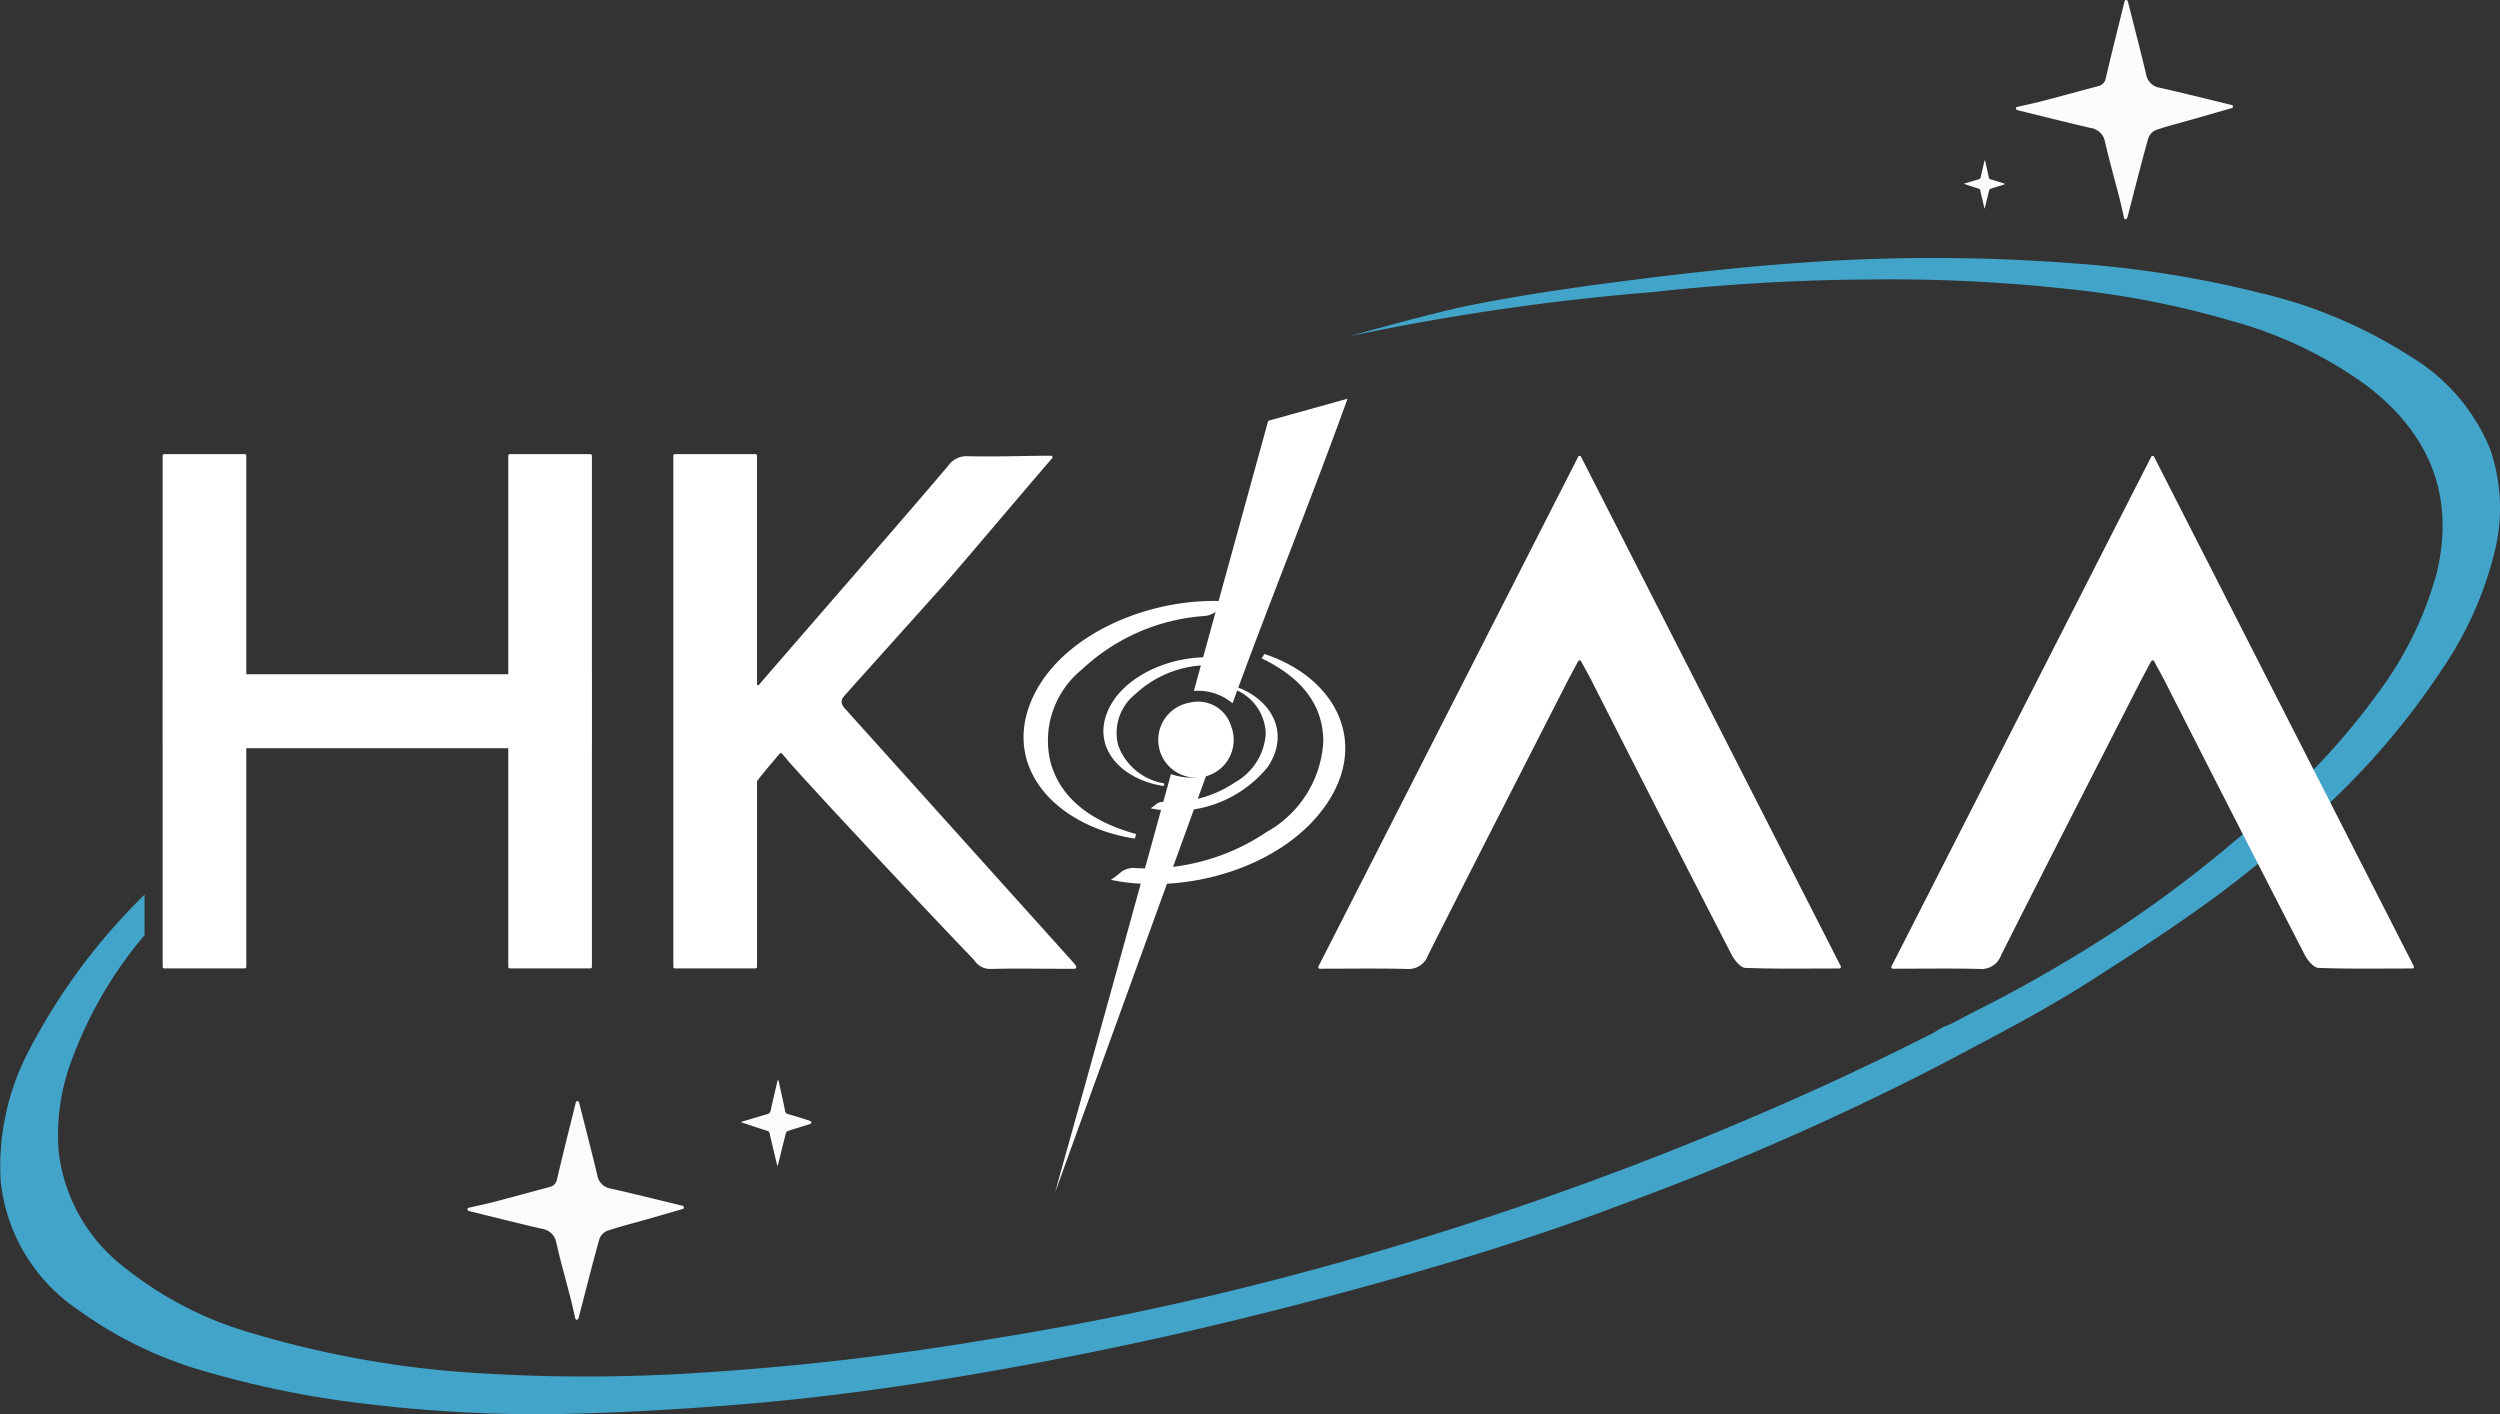 <svg xmlns="http://www.w3.org/2000/svg" width="115.881" height="65.549" viewBox="0 0 115.881 65.549">
  <rect x="0" y="0" width="115.881" height="65.549" fill="#333333" stroke="none"/>
  <g id="Group_907" data-name="Group 907" transform="translate(15019 18098.774)">
    <path id="Path_184" data-name="Path 184" d="M59.969,89.379l.747-.221c.159-.048.317-.1.477-.14a.223.223,0,0,0,.17-.2c.094-.421.192-.842.29-1.262a.379.379,0,0,1,.058-.143c.038.17.077.34.114.51.069.315.14.629.2.944a.168.168,0,0,0,.14.145c.343.1.684.2,1.028.318a.074.074,0,0,1,0,.139l-.069.023c-.327.1-.655.2-.981.31a.172.172,0,0,0-.085.109c-.119.463-.231.927-.346,1.391-.008.033-.02.065-.041.132-.127-.529-.247-1.024-.362-1.521a.146.146,0,0,0-.113-.127c-.384-.12-.767-.249-1.15-.376a.878.878,0,0,1-.083-.038" transform="translate(-15044.635 -18136.145)" fill="#fefbfd"/>
    <path id="Path_185" data-name="Path 185" d="M158.988,14.055l.419-.124c.089-.026.178-.056.268-.078a.125.125,0,0,0,.1-.11c.053-.236.108-.472.163-.708a.21.21,0,0,1,.033-.08c.021.1.043.191.064.286.039.177.078.353.115.53a.094.094,0,0,0,.079.081c.228.065.456.135.685.216-.049.018-.1.038-.147.054-.183.058-.368.113-.551.173a.1.1,0,0,0-.048.062c-.066.259-.13.52-.194.781,0,.018-.011.037-.023.074-.071-.3-.139-.575-.2-.854a.081.081,0,0,0-.064-.071c-.216-.068-.431-.14-.646-.211-.012,0-.024-.011-.046-.021" transform="translate(-15086.963 -18104.313)" fill="#fefbfd"/>
    <path id="Path_186" data-name="Path 186" d="M47.824,94.012a.074.074,0,0,1,0,.143c-.613.177-1.163.336-1.715.494-.6.171-1.2.321-1.793.521a.661.661,0,0,0-.36.394c-.325,1.169-.621,2.345-.926,3.519-.013.052-.026.1-.044.155a.074.074,0,0,1-.142-.01c-.067-.3-.132-.6-.207-.893-.223-.874-.473-1.742-.673-2.622a.785.785,0,0,0-.685-.644c-1.108-.259-2.212-.536-3.317-.808a.371.371,0,0,1-.074-.026.074.074,0,0,1,.017-.139c.371-.082.744-.159,1.111-.254.874-.226,1.743-.467,2.616-.7a.454.454,0,0,0,.37-.382c.271-1.159.563-2.314.848-3.47.006-.027.014-.054.023-.084a.074.074,0,0,1,.14-.007.443.443,0,0,1,.015.049c.282,1.113.57,2.225.838,3.342a.748.748,0,0,0,.636.621c1.11.251,2.213.528,3.319.795h0" transform="translate(-15035.179 -18136.889)" fill="#fefbfd"/>
    <path id="Path_187" data-name="Path 187" d="M173.221,4.867a.074.074,0,0,1,0,.143c-.614.177-1.167.337-1.719.495-.6.172-1.207.322-1.8.523a.661.661,0,0,0-.36.4c-.326,1.171-.623,2.351-.929,3.528-.014.052-.026.1-.045.156a.074.074,0,0,1-.142-.01c-.067-.3-.132-.6-.208-.9-.224-.877-.474-1.746-.675-2.628a.787.787,0,0,0-.687-.645c-1.111-.26-2.217-.538-3.325-.81a.4.4,0,0,1-.076-.026.074.074,0,0,1,.017-.139c.373-.082.746-.16,1.115-.255.875-.227,1.747-.468,2.622-.7a.455.455,0,0,0,.372-.383c.273-1.162.564-2.319.85-3.478.007-.027.014-.054.023-.085a.074.074,0,0,1,.14-.006c.006.017.011.033.016.049.283,1.116.571,2.231.84,3.35a.752.752,0,0,0,.637.623c1.112.251,2.219.528,3.328.8h0" transform="translate(-15088.771 -18098.775)" fill="#fefbfd"/>
    <path id="Path_188" data-name="Path 188" d="M91.976,32.363h0" transform="translate(-15058.317 -18112.609)" fill="#df1d1c"/>
    <path id="Path_189" data-name="Path 189" d="M115.434,29.77a8.969,8.969,0,0,0-3.715-4.325,22.262,22.262,0,0,0-6.927-2.931,49.754,49.754,0,0,0-8.374-1.355A85.518,85.518,0,0,0,83.572,21.1c-2.653.188-5.3.474-7.937.81-2.495.317-4.989.674-7.45,1.161-1.159.23-3.291.79-5.643,1.446a111.4,111.4,0,0,1,14.1-2.052,96.423,96.423,0,0,1,10.04-.581,75.617,75.617,0,0,1,9.6.488,41.952,41.952,0,0,1,7.146,1.429A19.293,19.293,0,0,1,109.7,26.8c2.955,2.261,4.088,5.144,3.253,8.668a16.535,16.535,0,0,1-2.79,5.667,31.65,31.65,0,0,1-4.69,5.147c-.686.622-1.394,1.22-2.105,1.813a58.089,58.089,0,0,1-5.79,4.279,66.88,66.88,0,0,1-6.2,3.517l-.266.14-.731.381a3.2,3.2,0,0,0-.733.376q-3.041,1.548-6.159,2.94t-6.322,2.655q-3.176,1.249-6.4,2.358-3.181,1.093-6.406,2.051-2.695.8-5.417,1.5-6.473,1.668-13.119,2.719A129.137,129.137,0,0,1,32.21,72.574a79.58,79.58,0,0,1-9.523.033,46.442,46.442,0,0,1-10.9-1.85,17.014,17.014,0,0,1-6.262-3.274,7.916,7.916,0,0,1-2.8-5.131,9.738,9.738,0,0,1,.638-4.387A19.069,19.069,0,0,1,6.7,52.278V50.4A28.349,28.349,0,0,0,1.32,57.666,11.5,11.5,0,0,0,.029,63.637,8.187,8.187,0,0,0,3.56,69.6a18.775,18.775,0,0,0,6.058,2.928,45.2,45.2,0,0,0,7.668,1.51,65.372,65.372,0,0,0,9.416.418c2.49-.065,4.979-.218,7.458-.415,4.161-.331,8.282-.926,12.371-1.658q4.384-.785,8.717-1.785,4.594-1.065,9.124-2.34c3.667-1.028,7.3-2.166,10.834-3.51a127.63,127.63,0,0,0,14.77-6.48c2.294-1.221,4.718-2.458,6.9-3.857,2.046-1.308,4.08-2.627,6.033-4.074.382-.283.756-.575,1.128-.869.754-.6,1.5-1.2,2.24-1.815a34.965,34.965,0,0,0,6.907-7.682,16.746,16.746,0,0,0,2.421-5.357,8.365,8.365,0,0,0-.173-4.841" transform="translate(-15019 -18107.703)" fill="#42a4c9"/>
    <path id="Path_190" data-name="Path 190" d="M73.185,60.508c-.038-.059-.064-.1-.091-.132l0,0L62.438,48.528c-.238-.295-.09-.456.087-.654q2.257-2.515,4.513-5.031c.721-.806,4.056-4.765,5.031-5.879a.074.074,0,0,0-.056-.123h-.224c-1.256.013-2.36.052-3.615.024a1.042,1.042,0,0,0-.926.449c-1.912,2.263-6.843,7.913-8.776,10.158-.007.009-.028.007-.062,0a.089.089,0,0,1-.017,0V36.841a.074.074,0,0,0-.074-.074H54.588a.074.074,0,0,0-.074.074V60.532a.074.074,0,0,0,.074.074H58.32a.074.074,0,0,0,.074-.074v-8.6l0-.007c.322-.431.68-.835,1.047-1.272a.075.075,0,0,1,.114,0c.119.141.212.247.3.36l0,0c1.889,2.116,6.636,7.163,8.59,9.193l.005.006a.889.889,0,0,0,.818.418c1.149-.029,1.924-.008,3.074-.007h.776a.074.074,0,0,0,.062-.115" transform="translate(-15042.303 -18114.492)" fill="#fff"/>
    <path id="Path_191" data-name="Path 191" d="M177.339,60.563a.074.074,0,0,1-.066.108c-1.557,0-2.957.025-4.352-.028-.223-.008-.5-.349-.634-.6q-3.269-6.35-6.5-12.717c-.133-.259-.276-.513-.487-.9a.075.075,0,0,0-.131,0c-.219.411-.39.724-.553,1.043-2.139,4.188-4.284,8.374-6.4,12.573a.962.962,0,0,1-1,.649c-1.281-.03-2.562-.011-4.02-.01a.075.075,0,0,1-.066-.108l12.039-23.623a.074.074,0,0,1,.132,0l12.039,23.615" transform="translate(-15084.455 -18114.553)" fill="#fff"/>
    <path id="Path_192" data-name="Path 192" d="M130.946,60.563a.074.074,0,0,1-.066.108c-1.557,0-2.957.025-4.353-.028-.222-.008-.5-.349-.634-.6q-3.269-6.35-6.5-12.717c-.132-.259-.275-.513-.486-.9a.075.075,0,0,0-.131,0c-.219.411-.39.724-.553,1.043-2.139,4.188-4.284,8.374-6.4,12.573a.962.962,0,0,1-1,.649c-1.281-.03-2.562-.011-4.02-.01a.075.075,0,0,1-.066-.108l12.039-23.623a.074.074,0,0,1,.132,0l12.039,23.615" transform="translate(-15064.623 -18114.553)" fill="#fff"/>
    <path id="Path_193" data-name="Path 193" d="M97.146,57.985A1.749,1.749,0,1,1,95.2,56.874a1.6,1.6,0,0,1,1.945,1.111" transform="translate(-15059.071 -18123.074)" fill="#fff"/>
    <path id="Path_194" data-name="Path 194" d="M88.087,59.47l-.066.2c-3.578-.559-6.013-3.157-4.869-6.2,1.171-3.117,5.389-5,9.073-4.8a3.665,3.665,0,0,0-.322.349.712.712,0,0,1-.125.138,1.059,1.059,0,0,1-.588.2,9.221,9.221,0,0,0-5.613,2.472,4.232,4.232,0,0,0-1.445,4.356c.463,1.582,1.781,2.651,3.847,3.246l.084.024c.007,0,.011.009.025.018" transform="translate(-15054.423 -18119.574)" fill="#fff"/>
    <path id="Path_195" data-name="Path 195" d="M96.931,53.142l.121-.194c3.257,1.072,4.848,4.031,2.9,6.931-2,2.969-6.554,4.264-10.015,3.537a4.4,4.4,0,0,0,.406-.306.963.963,0,0,1,.776-.236,9.9,9.9,0,0,0,6.054-1.687,5.111,5.111,0,0,0,2.608-4.174c.005-1.657-.952-2.92-2.756-3.813l-.073-.036c-.006,0-.009-.01-.018-.022" transform="translate(-15057.444 -18121.408)" fill="#fff"/>
    <path id="Path_196" data-name="Path 196" d="M92.161,59.074l-.036.11c-1.937-.3-3.257-1.71-2.637-3.36.634-1.688,2.918-2.709,4.914-2.6a2.024,2.024,0,0,0-.175.19.48.48,0,0,1-.386.181,5,5,0,0,0-3.04,1.339,2.293,2.293,0,0,0-.782,2.359A2.723,2.723,0,0,0,92.1,59.051l.046.013a.051.051,0,0,1,.013.01" transform="translate(-15057.188 -18121.523)" fill="#fff"/>
    <path id="Path_197" data-name="Path 197" d="M96.952,55.647l.065-.105c1.764.581,2.626,2.183,1.569,3.754a5.53,5.53,0,0,1-5.424,1.915,2.512,2.512,0,0,0,.22-.165.52.52,0,0,1,.42-.128A5.363,5.363,0,0,0,97.081,60a2.769,2.769,0,0,0,1.413-2.261A2.274,2.274,0,0,0,97,55.679l-.04-.019s0-.006-.01-.012" transform="translate(-15058.824 -18122.518)" fill="#fff"/>
    <path id="Path_198" data-name="Path 198" d="M96.656,45.828a2.484,2.484,0,0,1,1.793.574c1.72-4.739,3.466-8.965,5.33-14.119L100.1,33.308" transform="translate(-15060.317 -18112.576)" fill="#fff"/>
    <path id="Path_199" data-name="Path 199" d="M92.221,62.787a2.725,2.725,0,0,1-1.424-.118c-1.836,6.667-3.654,13.264-5.237,18.9-.031.112-.062.233-.129.481,2.47-6.829,4.733-13.061,7-19.314-.069.018-.141.033-.213.046" transform="translate(-15055.52 -18125.564)" fill="#fff"/>
    <path id="Path_200" data-name="Path 200" d="M97.006,58.524a1.163,1.163,0,1,1-1.293-.738,1.061,1.061,0,0,1,1.293.738" transform="translate(-15059.5 -18123.469)" fill="#fff"/>
    <path id="Path_201" data-name="Path 201" d="M41.223,60.606h3.729a.074.074,0,0,0,.074-.074V36.841a.074.074,0,0,0-.074-.074H41.223a.074.074,0,0,0-.074.074V60.532a.074.074,0,0,0,.074.074" transform="translate(-15036.59 -18114.492)" fill="#fff"/>
    <path id="Path_202" data-name="Path 202" d="M13.244,60.606h3.729a.074.074,0,0,0,.073-.074V36.841a.074.074,0,0,0-.073-.074H13.244a.074.074,0,0,0-.074.074V60.532a.074.074,0,0,0,.074.074" transform="translate(-15024.63 -18114.492)" fill="#fff"/>
    <rect id="Rectangle_1367" data-name="Rectangle 1367" width="19.863" height="3.427" transform="translate(-15011.448 -18067.52)" fill="#fff"/>
  </g>
</svg>
